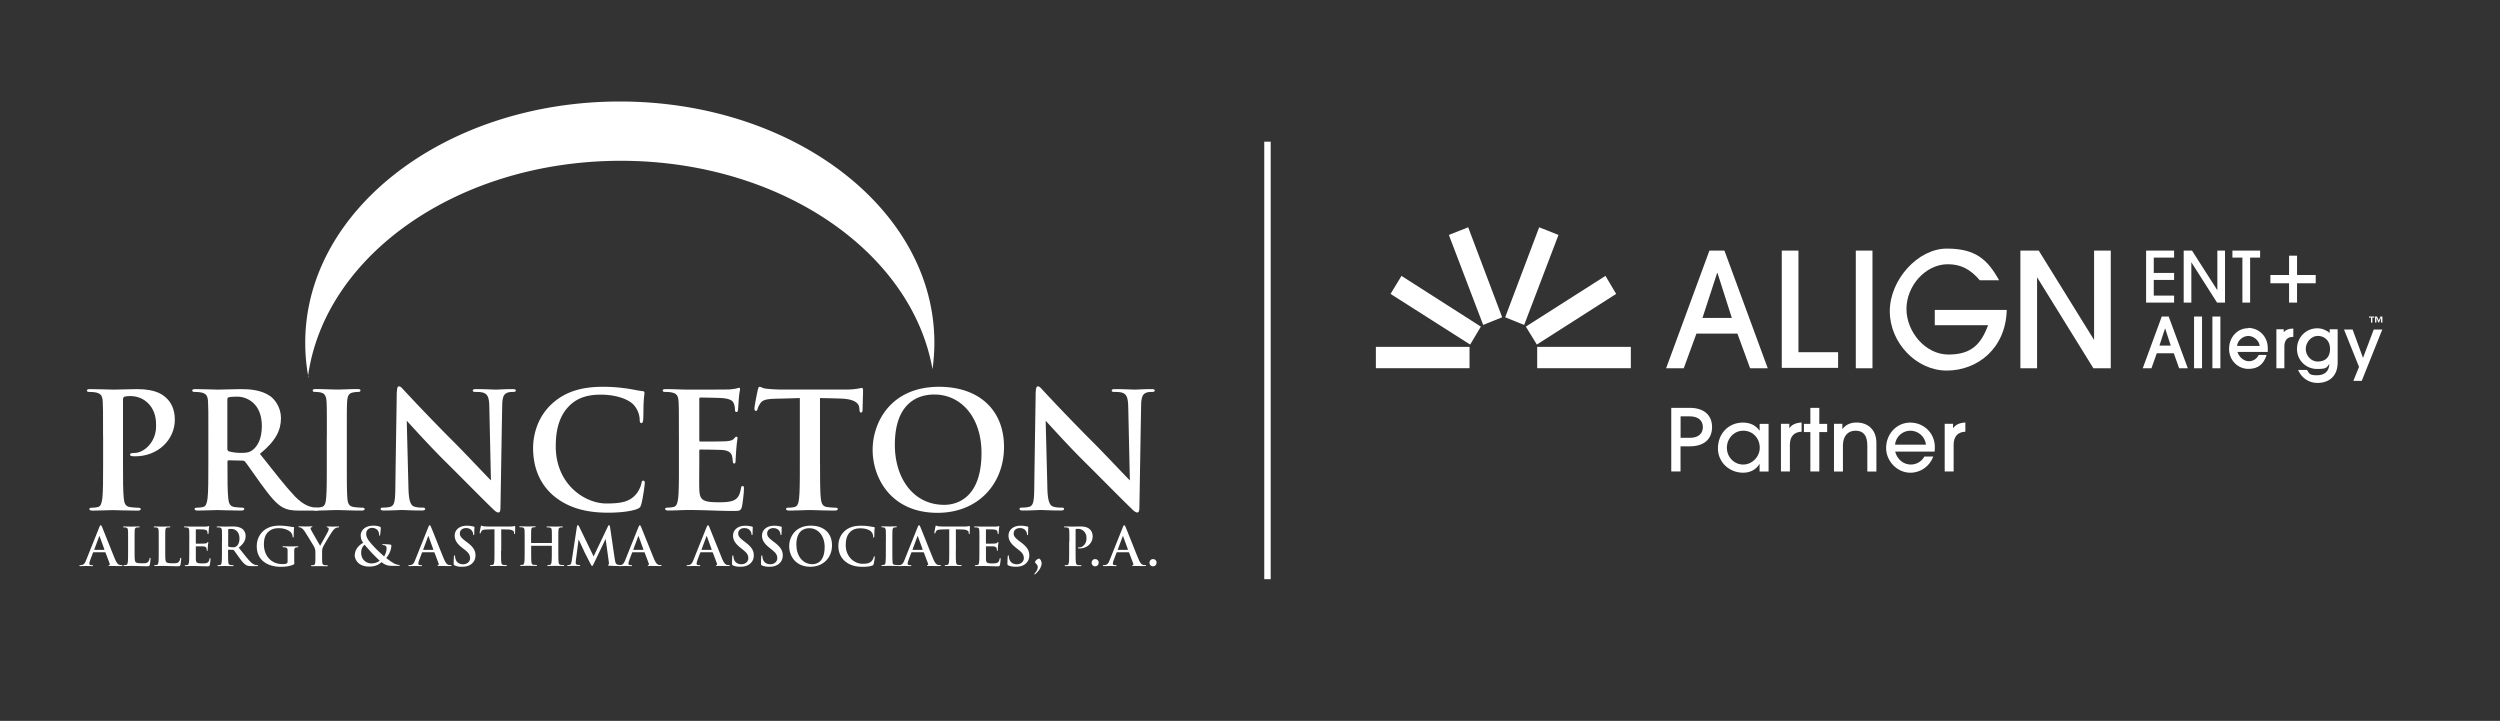 <svg xmlns="http://www.w3.org/2000/svg" id="Berger" viewBox="0 0 388.39 111.99"><rect x="0" y="0" width="388.39" height="111.99" fill="#333333" stroke="none"/><defs><style>.cls-2{fill:#fff}</style></defs><path d="M196.91 22.01v67.97" style="fill:none;stroke:#fff;stroke-miterlimit:10"/><path d="M336.93 49.18h-1.09l-2.95 8.03h1.35l.83-2.33h2.64l.83 2.33h1.35l-2.95-7.97v-.05Zm-1.45 4.51.88-2.69.88 2.69h-1.76ZM340.86 49.18h1.24v8.03h-1.24zM343.71 49.18h1.24v8.03h-1.24zM349.25 50.99c-1.66 0-2.95 1.4-2.95 3.21s1.4 3.11 3 3.11 2.38-.83 2.8-2.07v-.1h-1.19c-.31.62-.88.98-1.55.98s-1.5-.57-1.76-1.45h4.71v-.62c0-1.76-1.35-3.11-3.05-3.11v.05Zm-1.71 2.75c.1-.93.98-1.55 1.76-1.55s1.66.67 1.76 1.55h-3.52ZM354.79 51.56v-.41h-1.14v6.06h1.24v-3.37c0-.98.47-1.5 1.29-1.5h.1v-1.29h-.1c-.62 0-1.09.21-1.4.57v-.05ZM361.93 51.72c-.47-.41-1.19-.72-1.92-.72-1.76 0-3.16 1.4-3.16 3.21s1.45 3.11 3.11 3.11 1.45-.26 1.92-.78c-.05 1.14-.72 1.76-1.92 1.76s-1.19-.26-1.55-.83h-1.35v.1c.57 1.19 1.66 1.92 2.95 1.92 1.97 0 3.16-1.19 3.16-3.16v-5.18h-1.24v.57Zm-1.86 4.45c-1.04 0-1.86-.93-1.86-1.97s.88-2.02 1.86-2.02 1.92.67 1.92 2.02-.78 1.97-1.92 1.97ZM368.77 51.2l-1.66 4.4-1.6-4.35v-.05h-1.35l2.33 5.8-.88 2.17h1.3l3.15-7.87.06-.1h-1.35zM271.89 57.21l-1.97-5.38h-6.37l-1.97 5.38h-2.74l6.73-18.28h2.33l6.73 18.28h-2.74Zm-5.12-14.81-2.28 6.99h4.56l-2.23-6.99h-.05ZM276.81 57.21V38.93h2.59v15.79h6.16v2.43h-8.75v.05ZM288.31 57.21V38.93h2.59v18.28h-2.59ZM300.58 50.58v-2.43h11.18c-.16 6.06-4.61 9.42-9.32 9.42s-8.85-4.3-8.85-9.22 4.4-9.73 8.85-9.73 6.32 1.66 8.13 4.92h-3c-1.5-1.76-3-2.49-4.97-2.49-3.47 0-6.42 3.37-6.42 6.94s2.95 7.09 6.52 7.09 5.07-1.61 6.16-4.56h-8.23l-.05.05ZM325.22 57.21l-8.75-14.14v14.14h-2.59V38.93h2.85l8.6 13.88V38.93h2.59v18.28h-2.69ZM213.75 53.89h14.55v3.31h-14.55zM249.42 42.86l-12.37 7.88 1.71 2.79 12.32-7.87-1.66-2.8zM239.12 35.31l-5.28 13.98 2.95 1.19 5.33-13.98-3-1.19zM228.09 35.31l5.28 13.98-2.95 1.19-5.33-13.98 3-1.19zM217.73 42.86l12.33 7.88-1.66 2.79-12.37-7.87 1.7-2.8zM238.81 53.89h14.55v3.31h-14.55zM333.41 47.01v-8.08h4.35v1.09h-3.16v2.38h3.16v1.09h-3.16v2.43h3.16v1.09h-4.35ZM344.43 47.01l-3.99-6.27v6.27h-1.19v-8.08h1.29l3.94 6.16v-6.16h1.19v8.08h-1.24ZM348.37 47.01v-6.99h-1.55v-1.09h4.3v1.09h-1.55v6.99h-1.19ZM355.62 47.01h1.24v-3h2.9v-1.29h-2.9v-3h-1.24v3h-2.9v1.29h2.9v3ZM368.87 49.18v.16h-.31v.78h-.21v-.78h-.31v-.16h.83Zm1.25 0v.93h-.21v-.78l-.31.78h-.1l-.31-.78v.78h-.21v-.93h.31l.26.62.26-.62h.31ZM259.64 73.25v-9.89h2.87c2.12 0 3.47 1.06 3.47 2.99s-1.32 2.99-3.46 2.99h-1.44v3.9h-1.44Zm2.88-5.23c1.27 0 2.03-.6 2.03-1.67s-.79-1.67-2.04-1.67h-1.42v3.34h1.43ZM273.36 73.25V72.1h-.03c-.52.88-1.46 1.34-2.51 1.34-2.17 0-3.93-1.63-3.93-3.77 0-2.37 1.7-4.02 3.88-4.02 1.08 0 1.99.4 2.57 1.24h.03v-1.04h1.39v7.41h-1.39Zm.03-3.69c0-1.44-1.04-2.65-2.58-2.65-1.39 0-2.53 1.19-2.53 2.65s1.14 2.61 2.53 2.61 2.58-1.2 2.58-2.61ZM276.68 73.25v-7.41h1.3v.67h.03c.33-.5.91-.82 1.88-.87v1.43c-1.2.04-1.82.77-1.82 2.02v4.16h-1.39ZM281.25 73.25v-6.13h-1v-1.27h1v-2.49h1.39v2.49h1.22v1.27h-1.22v6.13h-1.39ZM290.1 73.25v-4.04c0-1.56-.61-2.3-1.84-2.3s-1.95.9-1.95 2.29v4.05h-1.39v-7.41h1.3v.79h.03c.55-.71 1.31-.99 2.17-.99 1.78 0 3.09 1.12 3.09 3.17v4.44h-1.39ZM294.42 70.15c.32 1.23 1.3 2.02 2.43 2.02.87 0 1.68-.46 2.11-1.24h1.39c-.58 1.52-1.97 2.51-3.56 2.51-2.09 0-3.77-1.84-3.77-3.82 0-2.34 1.76-3.97 3.73-3.97 2.18 0 3.84 1.68 3.84 3.81 0 .23 0 .44-.04.7h-6.14Zm4.78-1.07c-.11-1.26-1.22-2.17-2.41-2.17s-2.27.9-2.38 2.17h4.79ZM302.12 73.25v-7.41h1.3v.67h.03c.33-.5.91-.82 1.88-.87v1.43c-1.2.04-1.82.77-1.82 2.02v4.16h-1.39ZM16.01 67.68c0-3.8 0-4.5-.05-5.29-.05-.85-.25-1.25-1.07-1.42-.2-.05-.62-.08-.97-.08-.27 0-.42-.05-.42-.22s.18-.22.55-.22c1.32 0 2.9.08 3.6.08 1.02 0 2.47-.08 3.62-.08 3.12 0 4.12.95 4.69 1.5.55.55 1.2 1.55 1.2 3.27 0 3.07-2.6 5.67-6.14 5.67-.12 0-.4 0-.52-.03s-.3-.05-.3-.22c0-.2.17-.27.7-.27 1.4 0 3.35-1.6 3.35-4.15 0-.82 0-2.47-1.4-3.72-.9-.82-2-.97-2.57-.97-.37 0-.75.03-.97.1-.12.05-.2.2-.2.47v9.99c0 2.3 0 4.27.12 5.34.07.7.22 1.25.97 1.35.35.05.9.1 1.27.1.27 0 .4.08.4.2 0 .17-.2.25-.47.25-1.65 0-3.22-.08-3.87-.08-.57 0-2.15.08-3.15.08-.32 0-.5-.08-.5-.25 0-.12.1-.2.4-.2.37 0 .67-.05.9-.1.5-.1.62-.65.72-1.37.12-1.05.12-3.02.12-5.32v-4.4ZM32.37 67.68c0-3.8 0-4.5-.05-5.29-.05-.85-.25-1.25-1.07-1.42-.2-.05-.62-.08-.97-.08-.27 0-.42-.05-.42-.22s.18-.22.55-.22c1.32 0 2.9.08 3.42.08.85 0 2.75-.08 3.52-.08 1.57 0 3.25.15 4.6 1.07.7.47 1.7 1.75 1.7 3.42 0 1.85-.75 3.52-3.27 5.57 2.22 2.8 3.95 5.04 5.42 6.59 1.4 1.45 2.4 1.62 2.77 1.7.27.05.5.08.7.08s.3.08.3.2c0 .2-.17.25-.47.25h-2.45c-1.4 0-2.02-.13-2.67-.47-1.07-.57-2.02-1.75-3.42-3.67-1-1.37-2.15-3.07-2.47-3.45-.12-.15-.27-.18-.45-.18l-2.1-.05c-.12 0-.2.05-.2.2v.35c0 2.32 0 4.3.12 5.34.07.72.22 1.27.97 1.37.37.05.92.1 1.22.1.2 0 .3.08.3.2 0 .17-.17.25-.5.25-1.45 0-3.3-.08-3.67-.08-.47 0-2.05.08-3.05.08-.32 0-.5-.08-.5-.25 0-.12.1-.2.4-.2.37 0 .67-.05.9-.1.5-.1.62-.65.72-1.37.12-1.05.12-3.02.12-5.32v-4.4Zm2.95 1.98c0 .27.05.37.22.45.52.17 1.27.25 1.9.25 1 0 1.32-.1 1.77-.42.75-.55 1.47-1.7 1.47-3.75 0-3.55-2.35-4.57-3.82-4.57-.62 0-1.07.03-1.32.1-.17.05-.22.15-.22.35v7.59Z" class="cls-2"/><path d="M50.78 67.68c0-3.8 0-4.5-.05-5.29-.05-.85-.3-1.27-.85-1.4-.27-.07-.6-.1-.9-.1-.25 0-.4-.05-.4-.25 0-.15.2-.2.6-.2.95 0 2.52.08 3.25.08.62 0 2.1-.08 3.05-.08.32 0 .52.05.52.2 0 .2-.15.25-.4.25s-.45.03-.75.08c-.67.12-.87.55-.92 1.42-.05.8-.05 1.5-.05 5.29v4.4c0 2.42 0 4.4.1 5.47.07.67.25 1.12 1 1.22.35.05.9.1 1.27.1.27 0 .4.08.4.2 0 .17-.2.25-.47.25-1.65 0-3.22-.08-3.9-.08-.57 0-2.15.08-3.15.08-.32 0-.5-.08-.5-.25 0-.12.1-.2.4-.2.37 0 .67-.05.9-.1.5-.1.65-.52.72-1.25.12-1.05.12-3.02.12-5.44v-4.4ZM61.67 60.87c0-.5.07-.85.32-.85.27 0 .5.33.92.77.3.33 4.1 4.4 7.74 8.02 1.7 1.7 5.19 5.42 5.62 5.82l-.25-11.34c-.02-1.52-.25-2-.85-2.25-.37-.15-.97-.15-1.32-.15-.3 0-.4-.08-.4-.22 0-.2.27-.22.65-.22 1.3 0 2.5.08 3.02.08.27 0 1.22-.08 2.45-.08.32 0 .57.03.57.22 0 .15-.15.22-.45.22-.25 0-.45 0-.75.08-.7.2-.9.72-.92 2.12-.1 5.27-.17 10.49-.27 15.76 0 .55-.1.77-.32.77-.27 0-.57-.27-.85-.55-1.57-1.5-4.77-4.77-7.37-7.34-2.72-2.7-5.57-5.89-6.02-6.37l.27 10.56c.05 1.95.37 2.6.87 2.77.42.15.9.17 1.3.17.27 0 .42.05.42.2 0 .2-.22.25-.57.25-1.62 0-2.62-.08-3.1-.08-.22 0-1.4.08-2.7.08-.32 0-.55-.03-.55-.25 0-.15.15-.2.4-.2.32 0 .77-.03 1.12-.13.65-.2.75-.92.77-3.1.07-5.29.18-11.46.22-14.79ZM85.92 76.95c-2.45-2.15-3.1-4.95-3.1-7.37 0-1.7.52-4.64 2.92-6.84 1.8-1.65 4.17-2.65 7.89-2.65 1.55 0 2.47.1 3.62.25.95.12 1.82.35 2.57.42.27.03.3.15.3.3 0 .2-.07.5-.12 1.37-.05.82-.03 2.2-.07 2.7-.03.37-.08.6-.3.6-.2 0-.25-.22-.25-.57-.03-.77-.35-1.65-.97-2.3-.82-.87-2.77-1.55-5.07-1.55-2.17 0-3.6.55-4.7 1.55-1.82 1.67-2.3 4.05-2.3 6.47 0 5.94 4.52 8.89 7.87 8.89 2.22 0 3.57-.25 4.57-1.4.42-.47.75-1.2.85-1.65.08-.4.12-.5.32-.5.17 0 .22.17.22.37 0 .3-.3 2.47-.55 3.32-.12.42-.22.55-.65.72-1 .4-2.9.57-4.5.57-3.42 0-6.29-.75-8.57-2.72ZM105.47 67.68c0-3.8 0-4.5-.05-5.29-.05-.85-.25-1.25-1.07-1.42-.2-.05-.62-.08-.97-.08-.27 0-.42-.05-.42-.22s.17-.22.55-.22c1.15 0 2.3.08 3.6.08.8 0 5.77 0 6.24-.03.47-.05.87-.1 1.07-.15.12-.03.27-.1.4-.1s.15.1.15.22c0 .17-.12.47-.2 1.62-.03.25-.08 1.35-.12 1.65-.03.12-.08.27-.25.27s-.22-.15-.22-.45c0-.1-.03-.5-.15-.8-.17-.45-.42-.75-1.67-.9-.42-.05-3.05-.1-3.55-.1-.13 0-.17.07-.17.25v6.32c0 .17.03.27.17.27.55 0 3.42 0 4-.05.6-.05.97-.13 1.2-.38.17-.2.27-.32.4-.32.1 0 .17.05.17.2s-.1.55-.2 1.82c-.03.5-.1 1.5-.1 1.67 0 .2 0 .47-.22.47-.18 0-.22-.27-.22-.4-.03-.25-.03-.4-.1-.72-.12-.5-.47-.87-1.4-.97-.47-.05-2.95-.08-3.55-.08-.12 0-.15.1-.15.25v1.97c0 .85-.03 3.15 0 3.87.05 1.72.45 2.1 3 2.1.65 0 1.7 0 2.35-.3.65-.3.95-.82 1.12-1.85.05-.27.1-.37.27-.37.2 0 .2.2.2.45 0 .57-.2 2.27-.32 2.77-.18.65-.4.65-1.35.65-2.22 0-4.42-.15-6.92-.15-1 0-2.02.08-3.15.08-.33 0-.5-.08-.5-.25 0-.12.1-.2.4-.2.37 0 .67-.05.9-.1.5-.1.62-.65.72-1.37.12-1.05.12-3.02.12-5.32v-4.4ZM127.4 72.08c0 2.3 0 4.27.12 5.34.08.7.22 1.25.97 1.35.35.05.9.1 1.27.1.27 0 .4.08.4.2 0 .17-.2.25-.47.25-1.65 0-3.22-.08-3.92-.08-.57 0-2.15.08-3.15.08-.33 0-.5-.08-.5-.25 0-.12.1-.2.4-.2.37 0 .67-.05.9-.1.5-.1.65-.65.72-1.37.12-1.05.12-3.02.12-5.32V61.84c-.95.03-2.5.08-3.72.1-1.45.05-2.05.17-2.42.72-.25.37-.37.67-.42.87-.05.2-.12.3-.27.3-.17 0-.22-.12-.22-.4 0-.4.47-2.67.52-2.87.08-.33.15-.47.3-.47.2 0 .45.25 1.07.3.72.08 1.67.13 2.5.13h9.89c.8 0 1.35-.08 1.72-.13.37-.07.57-.12.67-.12.18 0 .2.15.2.52 0 .52-.07 2.25-.07 2.9-.03.25-.08.4-.22.4-.2 0-.25-.13-.27-.5 0-.07-.03-.2-.03-.27-.05-.65-.72-1.35-2.95-1.4-.65-.03-1.67-.05-3.15-.08v10.24ZM135.57 69.88c0-4.27 2.82-9.79 10.32-9.79 6.22 0 10.09 3.62 10.09 9.34s-4 10.24-10.34 10.24c-7.17 0-10.07-5.37-10.07-9.79Zm16.91.48c0-5.59-3.22-9.07-7.32-9.07-2.87 0-6.14 1.6-6.14 7.82 0 5.19 2.87 9.32 7.67 9.32 1.75 0 5.79-.85 5.79-8.07ZM160.92 60.87c0-.5.08-.85.33-.85.27 0 .5.33.92.77.3.33 4.1 4.4 7.74 8.02 1.7 1.7 5.19 5.42 5.62 5.82l-.25-11.34c-.03-1.52-.25-2-.85-2.25-.37-.15-.97-.15-1.32-.15-.3 0-.4-.08-.4-.22 0-.2.27-.22.65-.22 1.3 0 2.5.08 3.02.08.27 0 1.22-.08 2.45-.08.32 0 .57.03.57.22 0 .15-.15.22-.45.22-.25 0-.45 0-.75.08-.7.2-.9.72-.92 2.12-.1 5.27-.17 10.49-.27 15.76 0 .55-.1.77-.32.77-.27 0-.57-.27-.85-.55-1.57-1.5-4.77-4.77-7.37-7.34-2.72-2.7-5.57-5.89-6.02-6.37l.27 10.56c.05 1.95.37 2.6.87 2.77.42.15.9.17 1.3.17.27 0 .42.05.42.2 0 .2-.22.25-.57.25-1.62 0-2.62-.08-3.1-.08-.22 0-1.4.08-2.7.08-.32 0-.55-.03-.55-.25 0-.15.15-.2.4-.2.33 0 .77-.03 1.12-.13.65-.2.75-.92.77-3.1.07-5.29.17-11.46.22-14.79ZM14.51 85.81s-.06.02-.07.07L14 87.05c-.08.2-.12.4-.12.5 0 .15.07.25.33.25h.12c.1 0 .12.02.12.07 0 .07-.05.08-.14.08-.26 0-.61-.02-.86-.02-.09 0-.54.02-.96.02-.11 0-.16-.02-.16-.08 0-.05.05-.07.11-.07.07 0 .17 0 .24-.02.38-.05.53-.33.69-.73l2.05-5.12c.1-.24.15-.33.23-.33.07 0 .12.07.2.26.2.45 1.5 3.77 2.02 5.01.31.73.55.85.72.89.12.02.24.03.34.03.07 0 .11.02.11.07 0 .07-.07.08-.38.08s-.95 0-1.6-.02c-.15 0-.19-.02-.19-.07 0-.04.03-.07.11-.07.06-.02.11-.09.07-.19l-.65-1.73s-.04-.06-.08-.06H14.5Zm1.67-.4s.05-.02.04-.05l-.73-2.01c-.02-.07-.06-.1-.09 0l-.75 2.01s0 .06.03.06h1.5ZM20.91 85.58c0 1.04 0 1.61.17 1.75.14.12.35.18.99.18.43 0 .75 0 .95-.23.1-.11.2-.33.21-.49 0-.07.02-.12.09-.12.06 0 .07.04.07.14 0 .09-.06.7-.12.94-.05.18-.09.22-.51.22-.75 0-1.5-.05-2.37-.05-.33 0-.66.02-1.03.02-.11 0-.16-.02-.16-.08 0-.04.03-.07.13-.07.12 0 .22-.02.29-.03.16-.03.2-.21.24-.45.04-.34.04-.99.04-1.74v-1.43c0-1.24 0-1.47-.02-1.73-.02-.28-.08-.41-.35-.46-.07-.02-.16-.02-.27-.02-.09 0-.14-.02-.14-.07s.06-.07.18-.07c.38 0 .9.02 1.12.02.2 0 .79-.02 1.11-.02.11 0 .17.02.17.07s-.05.07-.15.07c-.09 0-.22 0-.32.02-.22.04-.29.18-.3.46-.02.26-.02.49-.02 1.73v1.43ZM25.67 85.58c0 1.04 0 1.61.17 1.75.14.12.35.18.99.18.43 0 .75 0 .95-.23.1-.11.2-.33.21-.49 0-.07.02-.12.09-.12.06 0 .07.04.07.14 0 .09-.06.7-.12.94-.05.18-.09.22-.51.22-.75 0-1.5-.05-2.37-.05-.33 0-.66.02-1.03.02-.11 0-.16-.02-.16-.08 0-.04.03-.07.13-.07.12 0 .22-.02.29-.03.16-.03.2-.21.24-.45.04-.34.04-.99.04-1.74v-1.43c0-1.24 0-1.47-.02-1.73-.02-.28-.08-.41-.35-.46-.07-.02-.16-.02-.27-.02-.09 0-.14-.02-.14-.07s.06-.07.18-.07c.38 0 .9.02 1.12.02.2 0 .79-.02 1.11-.02.11 0 .17.02.17.07s-.05.07-.15.07c-.09 0-.22 0-.32.02-.22.04-.29.18-.3.46-.02.26-.02.49-.02 1.73v1.43ZM29.41 84.14c0-1.24 0-1.47-.02-1.73-.02-.28-.08-.41-.35-.46-.07-.02-.2-.02-.32-.02-.09 0-.14-.02-.14-.07s.06-.07.18-.07c.37 0 .75.02 1.17.02h2.04c.16-.02.29-.03.35-.05.04 0 .09-.03.13-.03s.05.03.05.07c0 .06-.04.16-.07.53 0 .08-.02.44-.04.54 0 .04-.02.09-.08.09s-.07-.05-.07-.15c0-.03 0-.16-.05-.26-.06-.15-.14-.24-.55-.29-.14-.02-.99-.03-1.16-.03-.04 0-.06.02-.06.08v2.06c0 .06 0 .09.06.09.18 0 1.12 0 1.3-.02.2-.02.32-.04.39-.12.06-.07.09-.11.13-.11.03 0 .06.02.06.07s-.03.18-.07.6c0 .16-.03.49-.03.55 0 .07 0 .15-.07.15-.06 0-.07-.09-.07-.13 0-.08 0-.13-.03-.24-.04-.16-.15-.29-.46-.32-.16-.02-.96-.02-1.16-.02-.04 0-.05.03-.05.08v1.9c.02.56.15.68.98.68.21 0 .55 0 .77-.1s.31-.27.37-.6c.02-.09.03-.12.09-.12.07 0 .07.07.07.15 0 .19-.07.74-.11.91-.06.21-.13.21-.44.21-.73 0-1.44-.05-2.26-.05-.33 0-.66.02-1.03.02-.11 0-.16-.02-.16-.08 0-.04.03-.07.13-.07.12 0 .22-.02.29-.03.16-.03.2-.21.24-.45.04-.34.04-.99.04-1.74v-1.43ZM34.49 84.14c0-1.24 0-1.47-.02-1.73-.02-.28-.08-.41-.35-.46-.07-.02-.2-.02-.32-.02-.09 0-.14-.02-.14-.07s.06-.07.18-.07c.43 0 .95.02 1.12.02.28 0 .9-.02 1.15-.02.51 0 1.06.05 1.5.35.23.15.55.57.55 1.12 0 .6-.24 1.15-1.07 1.82.73.91 1.29 1.65 1.77 2.15.46.47.78.53.9.55.09.02.16.02.23.02s.1.02.1.07c0 .07-.06.08-.16.08h-.8c-.46 0-.66-.04-.87-.15-.35-.19-.66-.57-1.12-1.2-.33-.45-.7-1-.81-1.12-.04-.05-.09-.06-.15-.06l-.68-.02s-.07.02-.07.07v.11c0 .76 0 1.4.04 1.74.02.24.07.42.32.45.12.02.3.03.4.03.07 0 .1.02.1.07 0 .06-.06.08-.16.08-.47 0-1.08-.02-1.2-.02-.16 0-.67.02-.99.02-.11 0-.16-.02-.16-.08 0-.04.03-.07.13-.07.12 0 .22-.02.29-.03.16-.03.2-.21.24-.45.04-.34.04-.99.04-1.74v-1.43Zm.96.65c0 .09.02.12.07.15.17.06.42.08.62.08.33 0 .43-.03.58-.14.24-.18.48-.55.48-1.22 0-1.16-.77-1.49-1.25-1.49-.2 0-.35 0-.43.03-.06.02-.07.05-.07.11v2.48ZM45.73 87.4c0 .22 0 .24-.11.29-.53.28-1.33.37-1.96.37-2 0-3.77-.95-3.77-3.2 0-1.3.68-2.22 1.42-2.67.78-.47 1.51-.53 2.19-.53.56 0 1.28.1 1.44.13.17.03.46.08.64.09.1 0 .11.04.11.1 0 .09-.06.32-.06 1.34 0 .13-.02.17-.09.17-.06 0-.07-.04-.08-.11a1.14 1.14 0 0 0-.28-.68c-.24-.26-.9-.64-1.82-.64-.45 0-1.04.03-1.61.51-.46.38-.75.99-.75 2 0 1.75 1.12 3.06 2.84 3.06.21 0 .5 0 .69-.09.12-.06.15-.16.15-.3v-1.73c0-.28-.08-.41-.35-.46-.07-.02-.2-.03-.32-.03-.07 0-.12-.02-.12-.07 0-.07.06-.08.17-.08.42 0 .94.02 1.18.02s.68-.02.95-.02c.11 0 .16.02.16.08 0 .05-.05.07-.11.07-.07 0-.12 0-.22.03-.22.04-.3.18-.31.46v1.88ZM49 85.83c0-.44-.08-.62-.19-.86-.06-.13-1.15-1.92-1.43-2.35-.2-.3-.41-.51-.56-.6a.796.796 0 0 0-.34-.11c-.07 0-.12-.02-.12-.07s.06-.07.16-.07c.15 0 .76.02 1.03.02.17 0 .51-.02.87-.02.08 0 .12.02.12.07s-.06.06-.18.09c-.07.02-.11.08-.11.15s.04.16.1.28c.11.24 1.26 2.21 1.39 2.44.08-.2 1.11-1.99 1.22-2.24.08-.18.11-.32.11-.42 0-.08-.03-.17-.17-.2-.07-.02-.15-.03-.15-.08 0-.06.04-.07.14-.07.27 0 .53.02.77.02.18 0 .72-.02.87-.02.09 0 .15.02.15.07 0 .06-.07.08-.16.08a.82.82 0 0 0-.36.1c-.17.08-.26.18-.44.4-.27.33-1.41 2.24-1.56 2.59-.12.29-.12.55-.12.82v.67c0 .13 0 .47.02.82.02.24.09.42.33.45.11.02.29.03.41.03.09 0 .13.02.13.07 0 .06-.07.08-.17.08-.51 0-1.03-.02-1.25-.02-.2 0-.72.02-1.02.02-.11 0-.18-.02-.18-.08 0-.04.04-.07.13-.07.11 0 .21-.02.29-.03.16-.03.24-.21.25-.45.02-.34.02-.68.02-.82v-.67ZM55.13 86.2c0-.95.82-1.63 1.3-1.87-.34-.46-.38-.8-.39-1.17 0-.64.56-1.5 1.98-1.5.4 0 .77.08.99.17.14.05.14.11.14.21 0 .27-.07.92-.09 1.04-.02.12-.05.14-.1.14s-.06-.03-.06-.15c0-.21-.06-.47-.24-.69-.16-.2-.45-.37-.9-.37-.34 0-.87.24-.87.93 0 .77.7 1.42 1.35 2.14.28.32 1.28 1.22 1.43 1.36.16-.23.39-.76.39-1.26 0-.12-.03-.27-.16-.38-.11-.1-.26-.11-.38-.12-.05 0-.13-.02-.13-.07 0-.07.08-.08.15-.08.2 0 .52.02.98.06.2.02.28.07.28.16 0 .63-.33 1.39-.8 1.93.55.45.91.67 1.13.8.26.16.63.27.87.29.07 0 .11.02.11.07s-.06.07-.24.07h-.64c-.93 0-1.26-.04-1.96-.58-.27.24-.78.69-1.9.69-1.74 0-2.27-1.1-2.27-1.86Zm3.85.9c-1.04-.98-1.55-1.55-2.33-2.46-.28.2-.54.58-.54 1.23 0 1.02.73 1.66 1.6 1.66.63 0 1.1-.27 1.27-.43ZM65.62 85.81s-.06.02-.07.07l-.44 1.17c-.08.2-.12.4-.12.5 0 .15.07.25.33.25h.12c.1 0 .12.02.12.07 0 .07-.05.08-.14.08-.26 0-.61-.02-.86-.02-.09 0-.54.02-.96.02-.11 0-.16-.02-.16-.08 0-.05.05-.07.11-.07.07 0 .17 0 .24-.02.38-.05.53-.33.69-.73l2.05-5.12c.1-.24.15-.33.23-.33.07 0 .12.07.2.26.2.45 1.5 3.77 2.02 5.01.31.73.55.85.72.89.12.02.24.03.34.03.07 0 .11.02.11.07 0 .07-.07.08-.38.08s-.95 0-1.6-.02c-.15 0-.19-.02-.19-.07 0-.04.03-.07.11-.07.06-.02.11-.09.07-.19l-.65-1.73s-.04-.06-.08-.06h-1.82Zm1.66-.4s.05-.02.04-.05l-.73-2.01c-.02-.07-.06-.1-.09 0l-.75 2.01s0 .06.03.06h1.5ZM70.64 87.84c-.13-.06-.16-.1-.16-.28 0-.45.03-.94.04-1.07 0-.12.03-.21.1-.21s.08.07.08.14c0 .11.03.28.07.42.18.6.66.82 1.17.82.73 0 1.09-.5 1.09-.93 0-.4-.12-.77-.8-1.3l-.38-.29c-.9-.7-1.21-1.27-1.21-1.93 0-.9.75-1.54 1.88-1.54.31 0 .55.03.75.07.14.02.24.05.33.07.07.02.11.04.11.1 0 .11-.03.34-.03.98 0 .18-.02.24-.09.24-.06 0-.08-.05-.08-.15 0-.07-.04-.33-.21-.54-.12-.15-.36-.4-.89-.4-.6 0-.97.35-.97.84 0 .38.19.66.86 1.17l.23.17c.99.74 1.34 1.3 1.34 2.08 0 .47-.18 1.04-.77 1.42-.41.26-.86.33-1.3.33-.47 0-.84-.06-1.19-.21ZM77.84 85.58c0 .75 0 1.39.04 1.74.02.23.07.41.32.44.11.02.29.03.42.03.09 0 .13.02.13.07 0 .06-.07.08-.16.08-.54 0-1.05-.02-1.28-.02-.19 0-.7.02-1.03.02-.11 0-.16-.02-.16-.08 0-.04.03-.07.13-.07.12 0 .22-.02.29-.03.16-.03.21-.21.24-.45.04-.34.04-.99.04-1.74v-3.34c-.31 0-.82.02-1.21.03-.47.02-.67.06-.79.24-.08.12-.12.22-.14.28s-.04.1-.09.1c-.06 0-.07-.04-.07-.13 0-.13.16-.87.17-.94.02-.11.05-.15.1-.15.07 0 .15.08.35.1.24.02.55.04.82.04h3.23c.26 0 .44-.02.56-.04.12-.02.19-.04.22-.04.06 0 .07.05.07.17 0 .17-.02.73-.02.95 0 .08-.02.13-.07.13-.07 0-.08-.04-.09-.16v-.09c-.02-.21-.24-.44-.96-.46-.21 0-.55-.02-1.03-.02v3.34ZM85.69 84.37s.05-.02.05-.06v-.17c0-1.24 0-1.47-.02-1.73-.02-.28-.08-.41-.35-.46-.07-.02-.2-.02-.32-.02-.09 0-.14-.02-.14-.07s.06-.07.17-.07c.44 0 .95.02 1.17.02.2 0 .71-.02 1.03-.02.11 0 .17.02.17.07s-.05.07-.15.07c-.07 0-.14 0-.24.02-.22.04-.29.18-.3.46-.02.26-.02.49-.02 1.73v1.43c0 .75 0 1.39.04 1.74.02.23.07.41.32.44.11.02.29.03.42.03.09 0 .13.02.13.07 0 .06-.07.08-.16.08-.53 0-1.04-.02-1.27-.02-.19 0-.7.02-1.02.02-.11 0-.17-.02-.17-.08 0-.04.03-.07.13-.07.12 0 .22-.02.29-.03.16-.03.2-.21.24-.45.04-.34.04-.99.04-1.74v-.72s-.02-.05-.05-.05h-3.11s-.05 0-.05.05v.72c0 .75 0 1.39.04 1.74.02.23.07.41.32.44.11.02.29.03.42.03.09 0 .13.02.13.07 0 .06-.07.08-.16.08-.53 0-1.04-.02-1.27-.02-.19 0-.7.02-1.03.02-.11 0-.16-.02-.16-.08 0-.04.03-.07.13-.07.12 0 .22-.02.29-.03.16-.03.2-.21.24-.45.04-.34.04-.99.04-1.74v-1.43c0-1.24 0-1.47-.02-1.73-.02-.28-.08-.41-.35-.46-.07-.02-.2-.02-.32-.02-.09 0-.14-.02-.14-.07s.06-.07.17-.07c.44 0 .95.02 1.17.02.2 0 .71-.02 1.03-.02.11 0 .17.02.17.07s-.07.07-.15.07c-.07 0-.17 0-.24.02-.22.03-.29.19-.3.47-.02.26-.02.49-.02 1.73v.17s.02.06.05.06h3.11ZM95.52 86.89c.07.51.15.75.4.82.24.07.4.08.51.08.07 0 .13 0 .13.06 0 .07-.1.09-.21.09-.2 0-1.33-.02-1.65-.05-.19-.02-.24-.04-.24-.09 0-.04.03-.07.09-.09.05-.02.07-.12.04-.35l-.5-3.64-1.8 3.75c-.19.38-.23.46-.3.46s-.15-.16-.29-.41c-.2-.37-.84-1.62-.94-1.85-.07-.17-.59-1.26-.87-1.87l-.43 3.3c-.02.15-.02.25-.02.38 0 .15.11.23.24.26.15.03.26.04.34.04.07 0 .12.02.12.06 0 .07-.07.09-.2.09-.34 0-.71-.02-.86-.02-.15 0-.55.02-.81.02-.08 0-.15-.02-.15-.09 0-.04.05-.06.13-.06.07 0 .12 0 .24-.02.23-.05.29-.37.33-.64l.81-5.32c.02-.14.07-.21.14-.21s.11.04.22.25l2.23 4.6 2.22-4.65c.07-.13.11-.2.18-.2s.12.08.15.25l.74 5.04Z" class="cls-2"/><path d="M98.26 85.81s-.06.02-.07.07l-.44 1.17c-.08.2-.12.4-.12.5 0 .15.07.25.33.25h.12c.1 0 .12.02.12.07 0 .07-.05.08-.14.08-.26 0-.61-.02-.86-.02-.09 0-.54.02-.96.02-.11 0-.16-.02-.16-.08 0-.05.05-.07.11-.07.07 0 .17 0 .24-.02.38-.05.53-.33.69-.73l2.05-5.12c.1-.24.15-.33.23-.33.07 0 .12.07.2.26.2.45 1.5 3.77 2.02 5.01.31.73.55.85.72.89.12.02.24.03.34.03.07 0 .11.02.11.07 0 .07-.07.08-.37.08s-.95 0-1.6-.02c-.15 0-.19-.02-.19-.07 0-.04.03-.07.11-.07.06-.02.11-.09.07-.19l-.65-1.73s-.04-.06-.08-.06h-1.82Zm1.66-.4s.05-.02.04-.05l-.73-2.01c-.03-.07-.06-.1-.09 0l-.75 2.01s0 .06.03.06h1.5ZM108.85 85.81s-.06.02-.07.07l-.44 1.17c-.08.2-.12.4-.12.5 0 .15.07.25.33.25h.12c.1 0 .12.02.12.07 0 .07-.05.08-.14.08-.26 0-.61-.02-.86-.02-.09 0-.54.02-.96.02-.11 0-.16-.02-.16-.08 0-.05.05-.07.11-.07.07 0 .17 0 .24-.02.37-.05.53-.33.69-.73l2.05-5.12c.1-.24.15-.33.23-.33.07 0 .12.07.2.26.2.45 1.5 3.77 2.02 5.01.31.73.55.85.72.89.12.02.24.03.34.03.07 0 .11.02.11.07 0 .07-.07.08-.37.08s-.95 0-1.6-.02c-.15 0-.19-.02-.19-.07 0-.04.03-.07.11-.07.06-.02.11-.09.07-.19l-.65-1.73s-.04-.06-.08-.06h-1.82Zm1.67-.4s.05-.02.04-.05l-.73-2.01c-.03-.07-.06-.1-.09 0l-.75 2.01s0 .06.03.06h1.5ZM113.88 87.84c-.13-.06-.16-.1-.16-.28 0-.45.03-.94.04-1.07 0-.12.03-.21.1-.21s.08.07.08.14c0 .11.03.28.07.42.18.6.66.82 1.16.82.73 0 1.09-.5 1.09-.93 0-.4-.12-.77-.8-1.3l-.37-.29c-.9-.7-1.21-1.27-1.21-1.93 0-.9.75-1.54 1.88-1.54.31 0 .55.03.75.07.14.02.24.05.33.07.07.02.11.04.11.1 0 .11-.03.34-.03.98 0 .18-.03.24-.09.24s-.08-.05-.08-.15c0-.07-.04-.33-.21-.54-.12-.15-.36-.4-.89-.4-.6 0-.97.35-.97.84 0 .38.19.66.86 1.17l.23.17c.99.74 1.34 1.3 1.34 2.08 0 .47-.18 1.04-.77 1.42-.41.26-.86.33-1.3.33-.47 0-.84-.06-1.19-.21ZM118.38 87.84c-.13-.06-.16-.1-.16-.28 0-.45.03-.94.04-1.07 0-.12.03-.21.1-.21s.08.07.08.14c0 .11.03.28.07.42.18.6.66.82 1.16.82.73 0 1.09-.5 1.09-.93 0-.4-.12-.77-.8-1.3l-.37-.29c-.9-.7-1.21-1.27-1.21-1.93 0-.9.75-1.54 1.88-1.54.31 0 .55.03.75.07.14.02.24.05.33.07.07.02.11.04.11.1 0 .11-.03.34-.03.98 0 .18-.03.24-.09.24s-.08-.05-.08-.15c0-.07-.04-.33-.21-.54-.12-.15-.36-.4-.89-.4-.6 0-.97.35-.97.84 0 .38.19.66.86 1.17l.23.17c.99.74 1.34 1.3 1.34 2.08 0 .47-.18 1.04-.77 1.42-.41.26-.86.33-1.3.33-.47 0-.84-.06-1.19-.21ZM122.6 84.86c0-1.39.92-3.2 3.37-3.2 2.03 0 3.29 1.18 3.29 3.05s-1.3 3.34-3.37 3.34c-2.34 0-3.29-1.75-3.29-3.2Zm5.52.16c0-1.83-1.05-2.96-2.39-2.96-.94 0-2.01.52-2.01 2.55 0 1.7.94 3.04 2.5 3.04.57 0 1.89-.28 1.89-2.63ZM131.25 87.17c-.8-.7-1.01-1.61-1.01-2.41 0-.55.17-1.52.95-2.23.59-.54 1.36-.86 2.58-.86.5 0 .81.03 1.18.08.31.04.6.11.84.14.09 0 .1.05.1.1 0 .07-.03.16-.04.45-.02.27 0 .72-.02.88 0 .12-.03.2-.1.2s-.08-.07-.08-.19c0-.25-.11-.54-.32-.75-.27-.29-.91-.51-1.66-.51-.71 0-1.17.18-1.53.51-.6.55-.75 1.32-.75 2.11 0 1.94 1.48 2.9 2.57 2.9.73 0 1.17-.08 1.49-.46.14-.15.24-.39.28-.54.03-.13.04-.16.11-.16.06 0 .07.06.07.12 0 .1-.1.81-.18 1.08-.04.14-.07.18-.21.24-.33.13-.95.19-1.47.19-1.12 0-2.05-.24-2.8-.89ZM137.63 84.14c0-1.24 0-1.47-.02-1.73-.02-.28-.1-.42-.28-.46-.09-.02-.2-.03-.29-.03-.08 0-.13-.02-.13-.08 0-.05.07-.07.2-.07.31 0 .82.02 1.06.02.2 0 .69-.02.99-.02.11 0 .17.02.17.07 0 .07-.05.08-.13.08s-.15 0-.25.02c-.22.04-.28.18-.3.46-.02.26-.02.49-.02 1.73v1.43c0 .79 0 1.43.03 1.79.02.22.08.37.33.4.11.02.29.03.42.03.09 0 .13.02.13.07 0 .06-.07.08-.16.08-.54 0-1.05-.02-1.27-.02-.19 0-.7.02-1.03.02-.11 0-.16-.02-.16-.08 0-.04.03-.07.13-.07.12 0 .22-.02.29-.03.16-.03.21-.17.24-.41.04-.34.04-.99.04-1.78v-1.43Z" class="cls-2"/><path d="M141.64 85.81s-.06.02-.07.07l-.44 1.17c-.08.2-.12.4-.12.5 0 .15.07.25.33.25h.12c.1 0 .12.02.12.07 0 .07-.05.08-.14.08-.26 0-.61-.02-.86-.02-.09 0-.54.02-.96.02-.11 0-.16-.02-.16-.08 0-.05.05-.07.11-.07.07 0 .17 0 .24-.02.37-.05.53-.33.69-.73l2.05-5.12c.1-.24.15-.33.23-.33.07 0 .12.07.2.26.2.45 1.5 3.77 2.02 5.01.31.73.55.85.72.89.12.02.24.03.34.03.07 0 .11.02.11.07 0 .07-.07.08-.37.08s-.95 0-1.6-.02c-.15 0-.19-.02-.19-.07 0-.04.03-.07.11-.07.06-.02.11-.09.07-.19l-.65-1.73s-.04-.06-.08-.06h-1.82Zm1.66-.4s.05-.02.04-.05l-.73-2.01c-.03-.07-.06-.1-.09 0l-.75 2.01s0 .06.03.06h1.5ZM148.49 85.58c0 .75 0 1.39.04 1.74.03.23.07.41.32.44.11.02.29.03.42.03.09 0 .13.02.13.07 0 .06-.07.08-.16.08-.54 0-1.05-.02-1.28-.02-.19 0-.7.02-1.03.02-.11 0-.16-.02-.16-.08 0-.04.03-.07.13-.07.12 0 .22-.02.29-.03.16-.03.21-.21.24-.45.04-.34.04-.99.04-1.74v-3.34c-.31 0-.82.02-1.22.03-.47.02-.67.06-.79.24-.08.12-.12.22-.14.28s-.04.1-.09.1c-.06 0-.07-.04-.07-.13 0-.13.16-.87.17-.94.03-.11.05-.15.1-.15.07 0 .15.08.35.1.24.02.55.04.82.04h3.23c.26 0 .44-.02.56-.04.12-.02.19-.04.22-.04.06 0 .07.05.07.17 0 .17-.03.73-.03.95 0 .08-.02.13-.07.13-.07 0-.08-.04-.09-.16v-.09c-.02-.21-.24-.44-.96-.46-.21 0-.55-.02-1.03-.02v3.34ZM152.16 84.14c0-1.24 0-1.47-.02-1.73-.02-.28-.08-.41-.35-.46-.07-.02-.2-.02-.32-.02-.09 0-.14-.02-.14-.07s.06-.07.18-.07c.37 0 .75.02 1.17.02h2.04c.16-.02.29-.03.35-.05.04 0 .09-.03.13-.03s.05.03.05.07c0 .06-.04.16-.07.53 0 .08-.03.44-.04.54 0 .04-.02.09-.08.09s-.07-.05-.07-.15c0-.03 0-.16-.05-.26-.06-.15-.14-.24-.55-.29-.14-.02-.99-.03-1.16-.03-.04 0-.06.02-.06.08v2.06c0 .06 0 .09.06.09.18 0 1.12 0 1.3-.02.2-.02.32-.04.39-.12.06-.07.09-.11.13-.11.03 0 .06.02.06.07s-.03.18-.07.6c0 .16-.03.49-.03.55 0 .07 0 .15-.07.15-.06 0-.07-.09-.07-.13 0-.08 0-.13-.03-.24-.04-.16-.16-.29-.46-.32-.15-.02-.96-.02-1.16-.02-.04 0-.05.03-.05.08v1.9c.02.56.15.68.98.68.21 0 .55 0 .77-.1.21-.1.31-.27.37-.6.02-.09.03-.12.09-.12.07 0 .07.07.07.15 0 .19-.07.74-.11.91-.06.21-.13.21-.44.21-.73 0-1.44-.05-2.26-.05-.33 0-.66.02-1.03.02-.11 0-.16-.02-.16-.08 0-.04.03-.07.13-.07.12 0 .22-.02.29-.03.16-.03.2-.21.24-.45.04-.34.04-.99.04-1.74v-1.43ZM156.66 87.84c-.13-.06-.15-.1-.15-.28 0-.45.03-.94.04-1.07 0-.12.03-.21.1-.21s.08.07.08.14c0 .11.03.28.07.42.18.6.66.82 1.17.82.73 0 1.09-.5 1.09-.93 0-.4-.12-.77-.8-1.3l-.37-.29c-.9-.7-1.21-1.27-1.21-1.93 0-.9.75-1.54 1.88-1.54.31 0 .55.03.75.07.14.02.25.05.33.07.07.02.11.04.11.1 0 .11-.03.34-.03.98 0 .18-.02.24-.09.24-.06 0-.08-.05-.08-.15 0-.07-.04-.33-.21-.54-.12-.15-.36-.4-.89-.4-.6 0-.97.35-.97.84 0 .38.19.66.86 1.17l.23.17c.99.74 1.34 1.3 1.34 2.08 0 .47-.18 1.04-.77 1.42-.41.26-.86.33-1.3.33-.47 0-.84-.06-1.19-.21ZM161.43 86.79c.16 0 .39.41.39.72 0 .55-.37 1.09-.81 1.53-.1.11-.23.2-.27.2-.03 0-.05-.02-.05-.05 0-.04.08-.14.11-.17.32-.4.42-.65.42-.95 0-.19-.17-.42-.33-.58-.07-.07-.09-.09-.09-.13 0-.21.35-.57.64-.57ZM166.13 84.14c0-1.24 0-1.47-.02-1.73-.02-.28-.08-.41-.35-.46-.07-.02-.2-.02-.32-.02-.09 0-.14-.02-.14-.07s.06-.07.18-.07c.43 0 .95.02 1.17.02.33 0 .81-.02 1.18-.02 1.02 0 1.34.31 1.53.49.18.18.39.51.39 1.07 0 1-.85 1.85-2.01 1.85h-.17c-.04 0-.1-.02-.1-.07 0-.07.06-.09.23-.09.46 0 1.09-.52 1.09-1.35 0-.27 0-.81-.46-1.21-.29-.27-.65-.32-.84-.32-.12 0-.24 0-.32.03-.04.02-.07.07-.07.15v3.26c0 .75 0 1.39.04 1.74.03.23.07.41.32.44.11.02.29.03.42.03.09 0 .13.02.13.07 0 .06-.07.08-.16.08-.54 0-1.05-.02-1.26-.02-.19 0-.7.02-1.03.02-.11 0-.16-.02-.16-.08 0-.04.03-.07.13-.07.12 0 .22-.02.29-.03.16-.03.2-.21.24-.45.04-.34.04-.99.04-1.74v-1.43ZM169.59 87.42c0-.25.18-.56.55-.56.31 0 .55.23.55.55s-.24.57-.55.57a.54.54 0 0 1-.55-.55ZM173.52 85.81s-.06.02-.07.07l-.44 1.17c-.08.2-.12.4-.12.5 0 .15.07.25.33.25h.12c.1 0 .12.02.12.07 0 .07-.05.08-.14.08-.26 0-.61-.02-.86-.02-.09 0-.54.02-.96.02-.11 0-.16-.02-.16-.08 0-.05.05-.07.11-.07.07 0 .17 0 .24-.02.37-.05.53-.33.69-.73l2.05-5.12c.1-.24.15-.33.23-.33.07 0 .12.07.2.26.2.45 1.5 3.77 2.02 5.01.31.73.55.85.72.89.12.02.24.03.34.03.07 0 .11.02.11.07 0 .07-.07.08-.37.08s-.95 0-1.6-.02c-.15 0-.19-.02-.19-.07 0-.04.03-.07.11-.07.06-.02.11-.09.07-.19l-.65-1.73s-.04-.06-.08-.06h-1.82Zm1.67-.4s.05-.02.04-.05l-.73-2.01c-.03-.07-.06-.1-.09 0l-.75 2.01s0 .06.03.06h1.5ZM178.58 87.42c0-.25.18-.56.55-.56.31 0 .55.23.55.55s-.24.57-.55.57a.54.54 0 0 1-.55-.55ZM144.87 57.35c-2.96-16.65-20.18-29.82-41.91-32.04-2.13-.22-4.3-.33-6.51-.33-25.31 0-46.12 14.74-48.62 33.63l.08-.02c-.33-1.75-.49-3.54-.49-5.35 0-20.69 21.88-37.47 48.87-37.47s48.87 16.77 48.87 37.47c0 1.29-.09 2.57-.25 3.83" class="cls-2"/></svg>